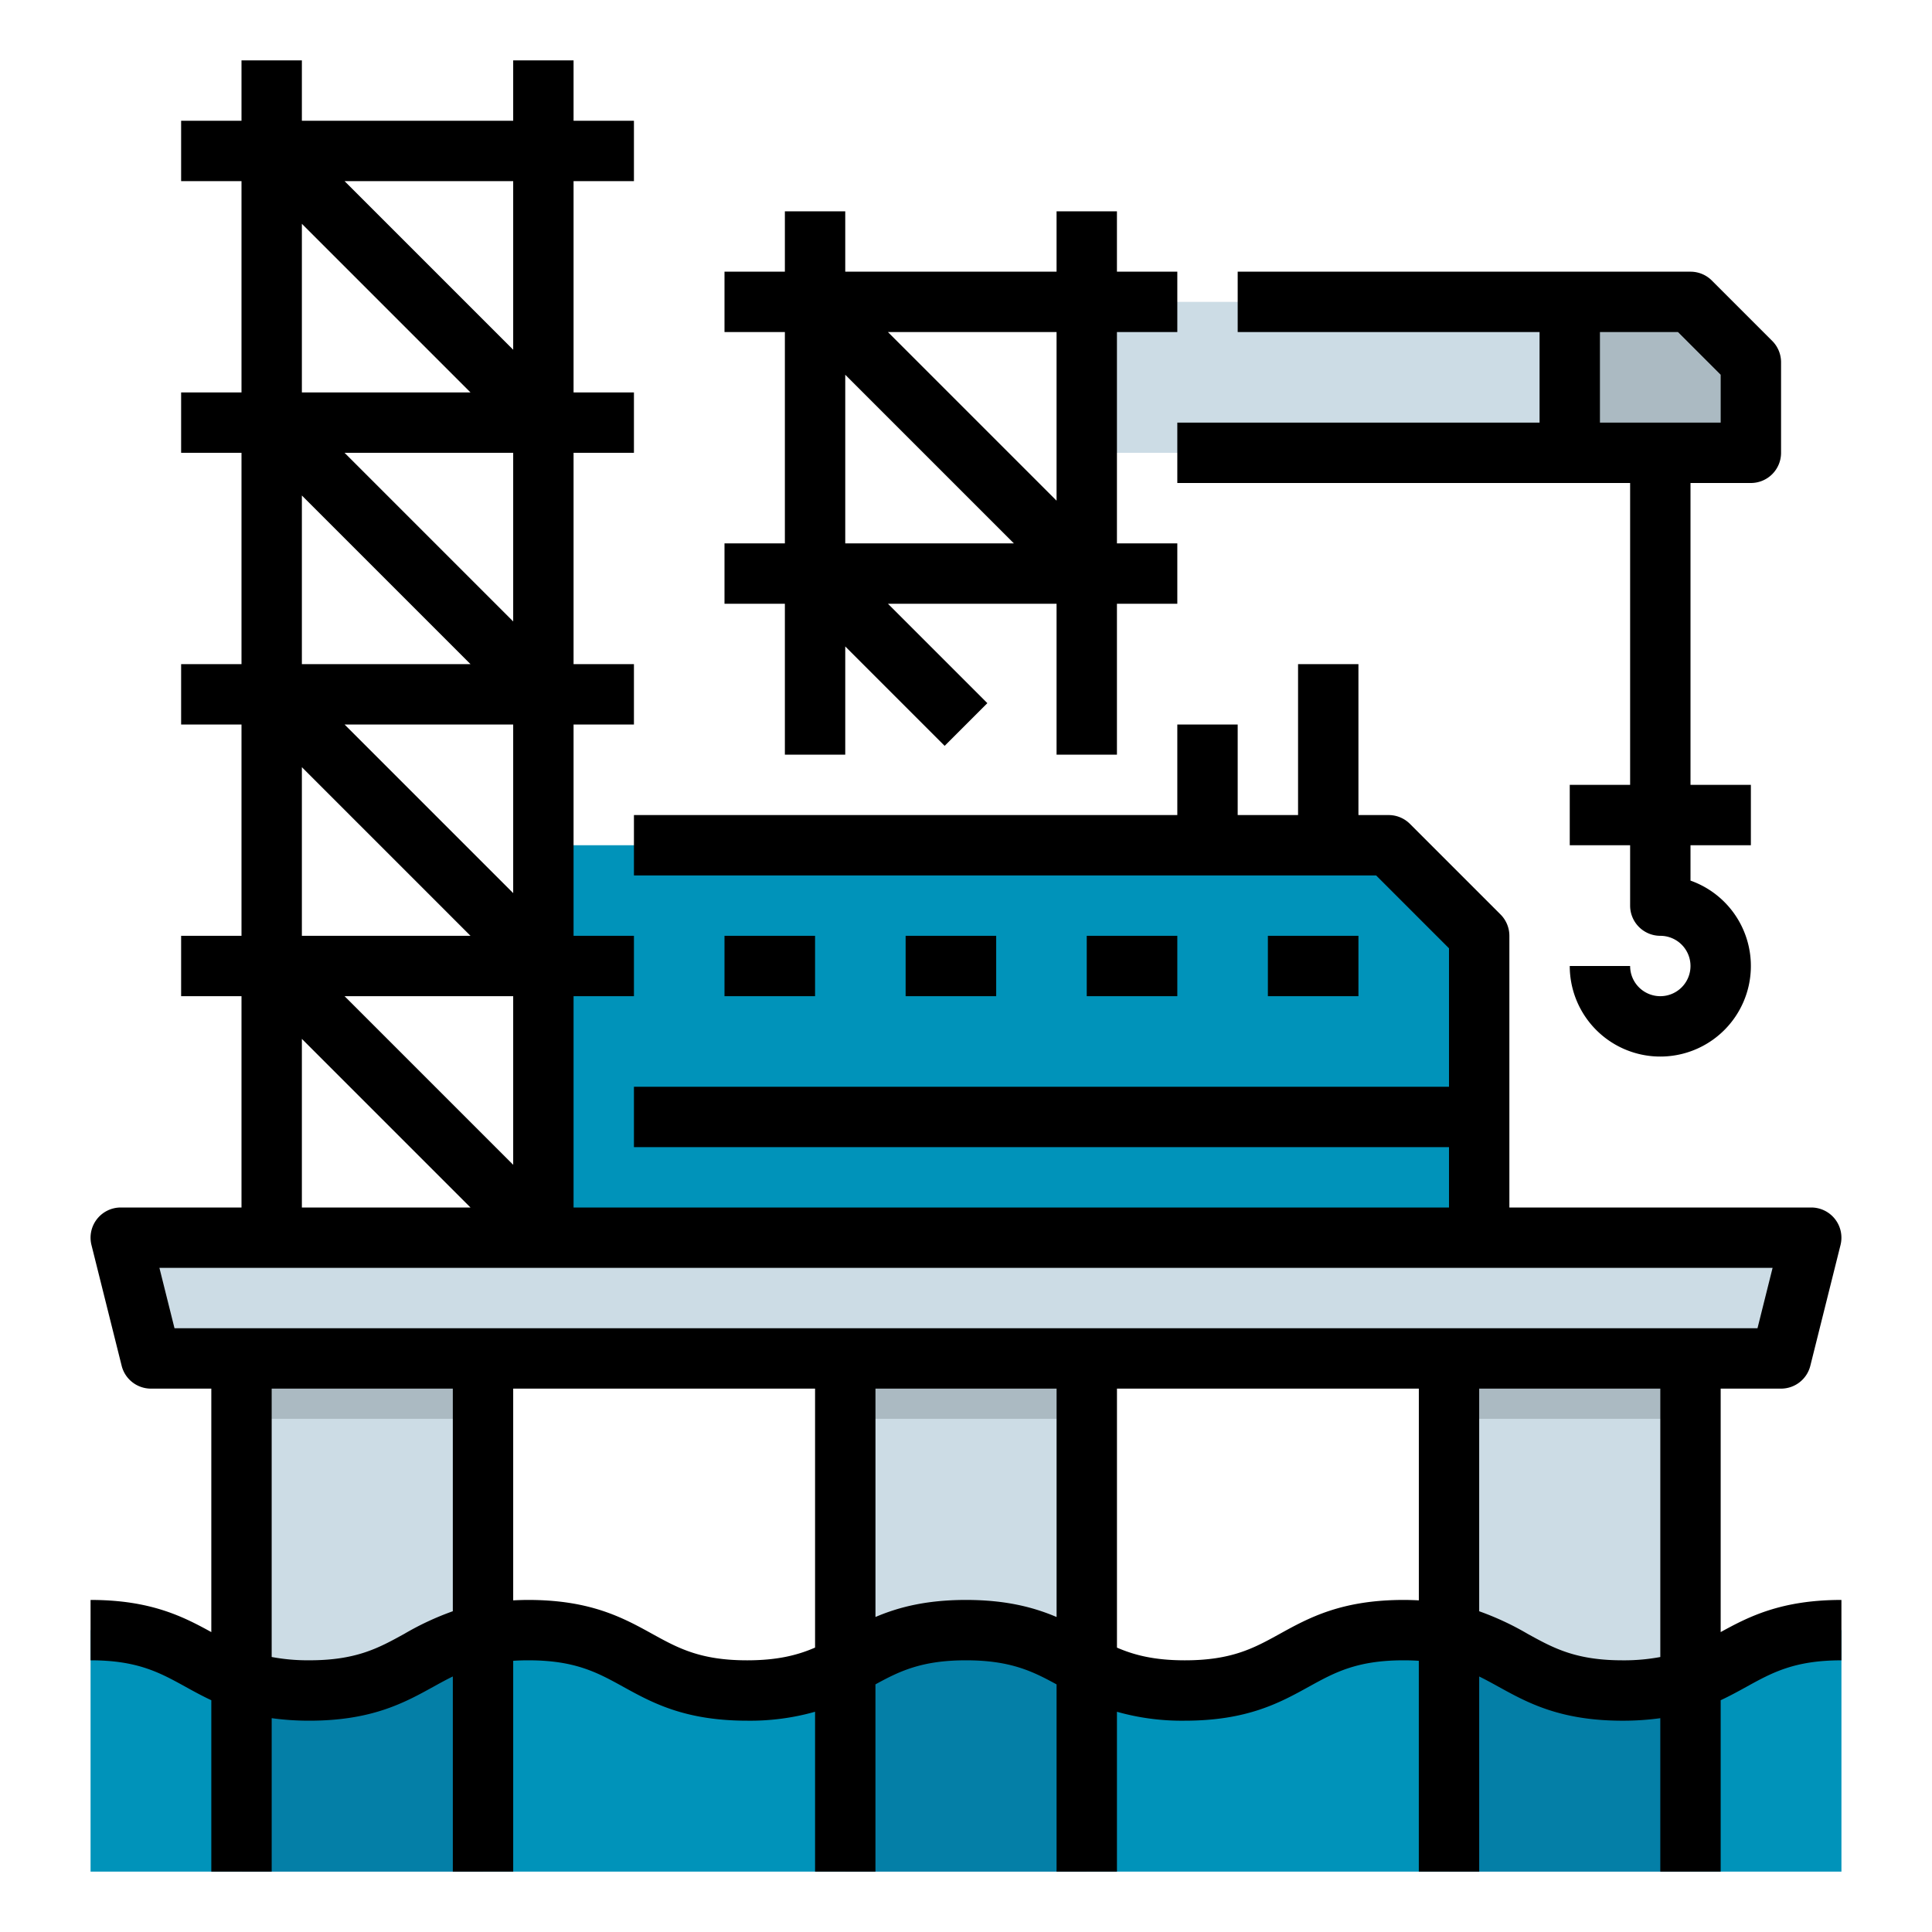 <svg height="512" viewBox="0 0 512 512" width="512" xmlns="http://www.w3.org/2000/svg"><g id="FilledOutline"><path d="m392 344v-96l-24-24h-224v120z" fill="#0093ba"/><path d="m288 80h160l16 16v24h-176z" fill="#ccdce5"/><path d="m416 120v-40h32l16 16v24z" fill="#abbac2"/><path d="m488 496v-64c-29 0-29 16-58 16s-29-16-58-16-29 16-58 16-29-16-58-16-29 16-58 16-29-16-58-16-29 16-58 16-29-16-58-16v64z" fill="#0093ba"/><g fill="#ccdce5"><path d="m64 352h64v144h-64z"/><path d="m224 352h64v144h-64z"/><path d="m384 352h64v144h-64z"/></g><path d="m128 433.12v62.88h-64v-50.77a52.8 52.8 0 0 0 18 2.77c24.33 0 28.25-11.26 46-14.88z" fill="#047fa7"/><path d="m472 360h-432l-8-32h448z" fill="#ccdce5"/><path d="m288 441.64v54.36h-64v-54.37c8.39-4.46 15.51-9.63 31.99-9.63s23.61 5.18 32.01 9.64z" fill="#047fa7"/><path d="m448 445.23v50.77h-64v-62.88c17.74 3.63 21.67 14.88 46 14.88a52.8 52.8 0 0 0 18-2.77z" fill="#047fa7"/><path d="m64 360h64v16h-64z" fill="#abbac2"/><path d="m224 360h64v16h-64z" fill="#abbac2"/><path d="m384 360h64v16h-64z" fill="#abbac2"/><path d="m56 450.581v45.419h16v-40.669a71.737 71.737 0 0 0 10 .669c16.561 0 25.223-4.779 32.865-9 1.731-.955 3.4-1.876 5.138-2.72v51.72h16v-55.873c1.258-.08 2.58-.127 4-.127 12.439 0 18.322 3.246 25.134 7 7.642 4.217 16.305 9 32.865 9a63.063 63.063 0 0 0 18-2.368v42.368h16v-49.624c6.352-3.484 12.253-6.376 23.992-6.376s17.65 2.9 24.008 6.384v49.616h16v-42.364a63.074 63.074 0 0 0 17.99 2.364c16.56 0 25.222-4.779 32.865-9 6.812-3.758 12.7-7 25.136-7 1.421 0 2.746.047 4.007.128v55.872h16v-51.712c1.732.843 3.4 1.763 5.13 2.717 7.643 4.216 16.305 9 32.866 9a71.668 71.668 0 0 0 10-.67v40.665h16v-45.421c2.468-1.157 4.71-2.387 6.862-3.574 6.813-3.759 12.7-7 25.138-7v-16.005c-15.942 0-24.561 4.427-32 8.519v-64.519h16a8 8 0 0 0 7.761-6.06l8-32a8 8 0 0 0 -7.757-9.94h-80v-72a8 8 0 0 0 -2.343-5.657l-24-24a8 8 0 0 0 -5.657-2.343h-8v-40h-16v40h-16v-24h-16v24h-144v16h196.687l19.313 19.313v36.687h-216v16h216v16h-232v-56h16v-16h-16v-56h16v-16h-16v-56h16v-16h-16v-56h16v-16h-16v-16h-16v16h-56v-16h-16v16h-16v16h16v56h-16v16h16v56h-16v16h16v56h-16v16h16v56h-32a8 8 0 0 0 -7.761 9.94l8 32a8 8 0 0 0 7.761 6.06h16v64.521c-7.439-4.093-16.058-8.521-32-8.521v16c12.438 0 18.322 3.246 25.134 7 2.153 1.193 4.397 2.423 6.866 3.581zm142-10.581c-12.44 0-18.323-3.246-25.135-7-7.642-4.217-16.3-9-32.864-9-1.394 0-2.712.045-4 .11v-56.11h80v68.629c-4.601 1.994-9.916 3.371-18.001 3.371zm58-16c-10.663 0-18.042 1.985-23.992 4.521v-60.521h48v60.528c-5.961-2.54-13.344-4.528-24.016-4.528zm116 0c-16.561 0-25.223 4.779-32.866 9-6.812 3.758-12.695 7-25.135 7-8.082 0-13.392-1.374-17.992-3.365v-68.635h80v56.11c-1.296-.065-2.617-.11-4.014-.11zm68 15.125a51.931 51.931 0 0 1 -10 .875c-12.44 0-18.324-3.246-25.137-7a75.629 75.629 0 0 0 -12.863-6v-59h48zm-304-130.438-44.687-44.687h44.687zm0-72-44.687-44.687h44.687zm0-72-44.687-44.687h44.687zm0-72-44.687-44.687h44.687zm-56-33.374 44.687 44.687h-44.687zm0 72 44.687 44.687h-44.687zm0 72 44.687 44.687h-44.687zm0 72 44.687 44.687h-44.687zm-37.754 60.687h427.508l-4 16h-419.508zm77.754 32v58.994a75.55 75.55 0 0 0 -12.868 6c-6.812 3.759-12.7 7-25.135 7a51.949 51.949 0 0 1 -10-.874v-71.12z"/><path d="m208 200h16v-28.687l26.343 26.344 11.314-11.314-26.344-26.343h44.687v40h16v-40h16v-16h-16v-56h16v-16h-16v-16h-16v16h-56v-16h-16v16h-16v16h16v56h-16v16h16zm72-67.313-44.687-44.687h44.687zm-56-33.374 44.687 44.687h-44.687z"/><path d="m408 112h-96v16h120v80h-16v16h16v16a8 8 0 0 0 8 8 8 8 0 1 1 -8 8h-16a24 24 0 1 0 32-22.629v-9.371h16v-16h-16v-80h16a8 8 0 0 0 8-8v-24a8 8 0 0 0 -2.343-5.657l-16-16a8 8 0 0 0 -5.657-2.343h-120v16h80zm48-12.687v12.687h-32v-24h20.687z"/><path d="m192 248h24v16h-24z"/><path d="m240 248h24v16h-24z"/><path d="m288 248h24v16h-24z"/><path d="m336 248h24v16h-24z"/></g></svg>
